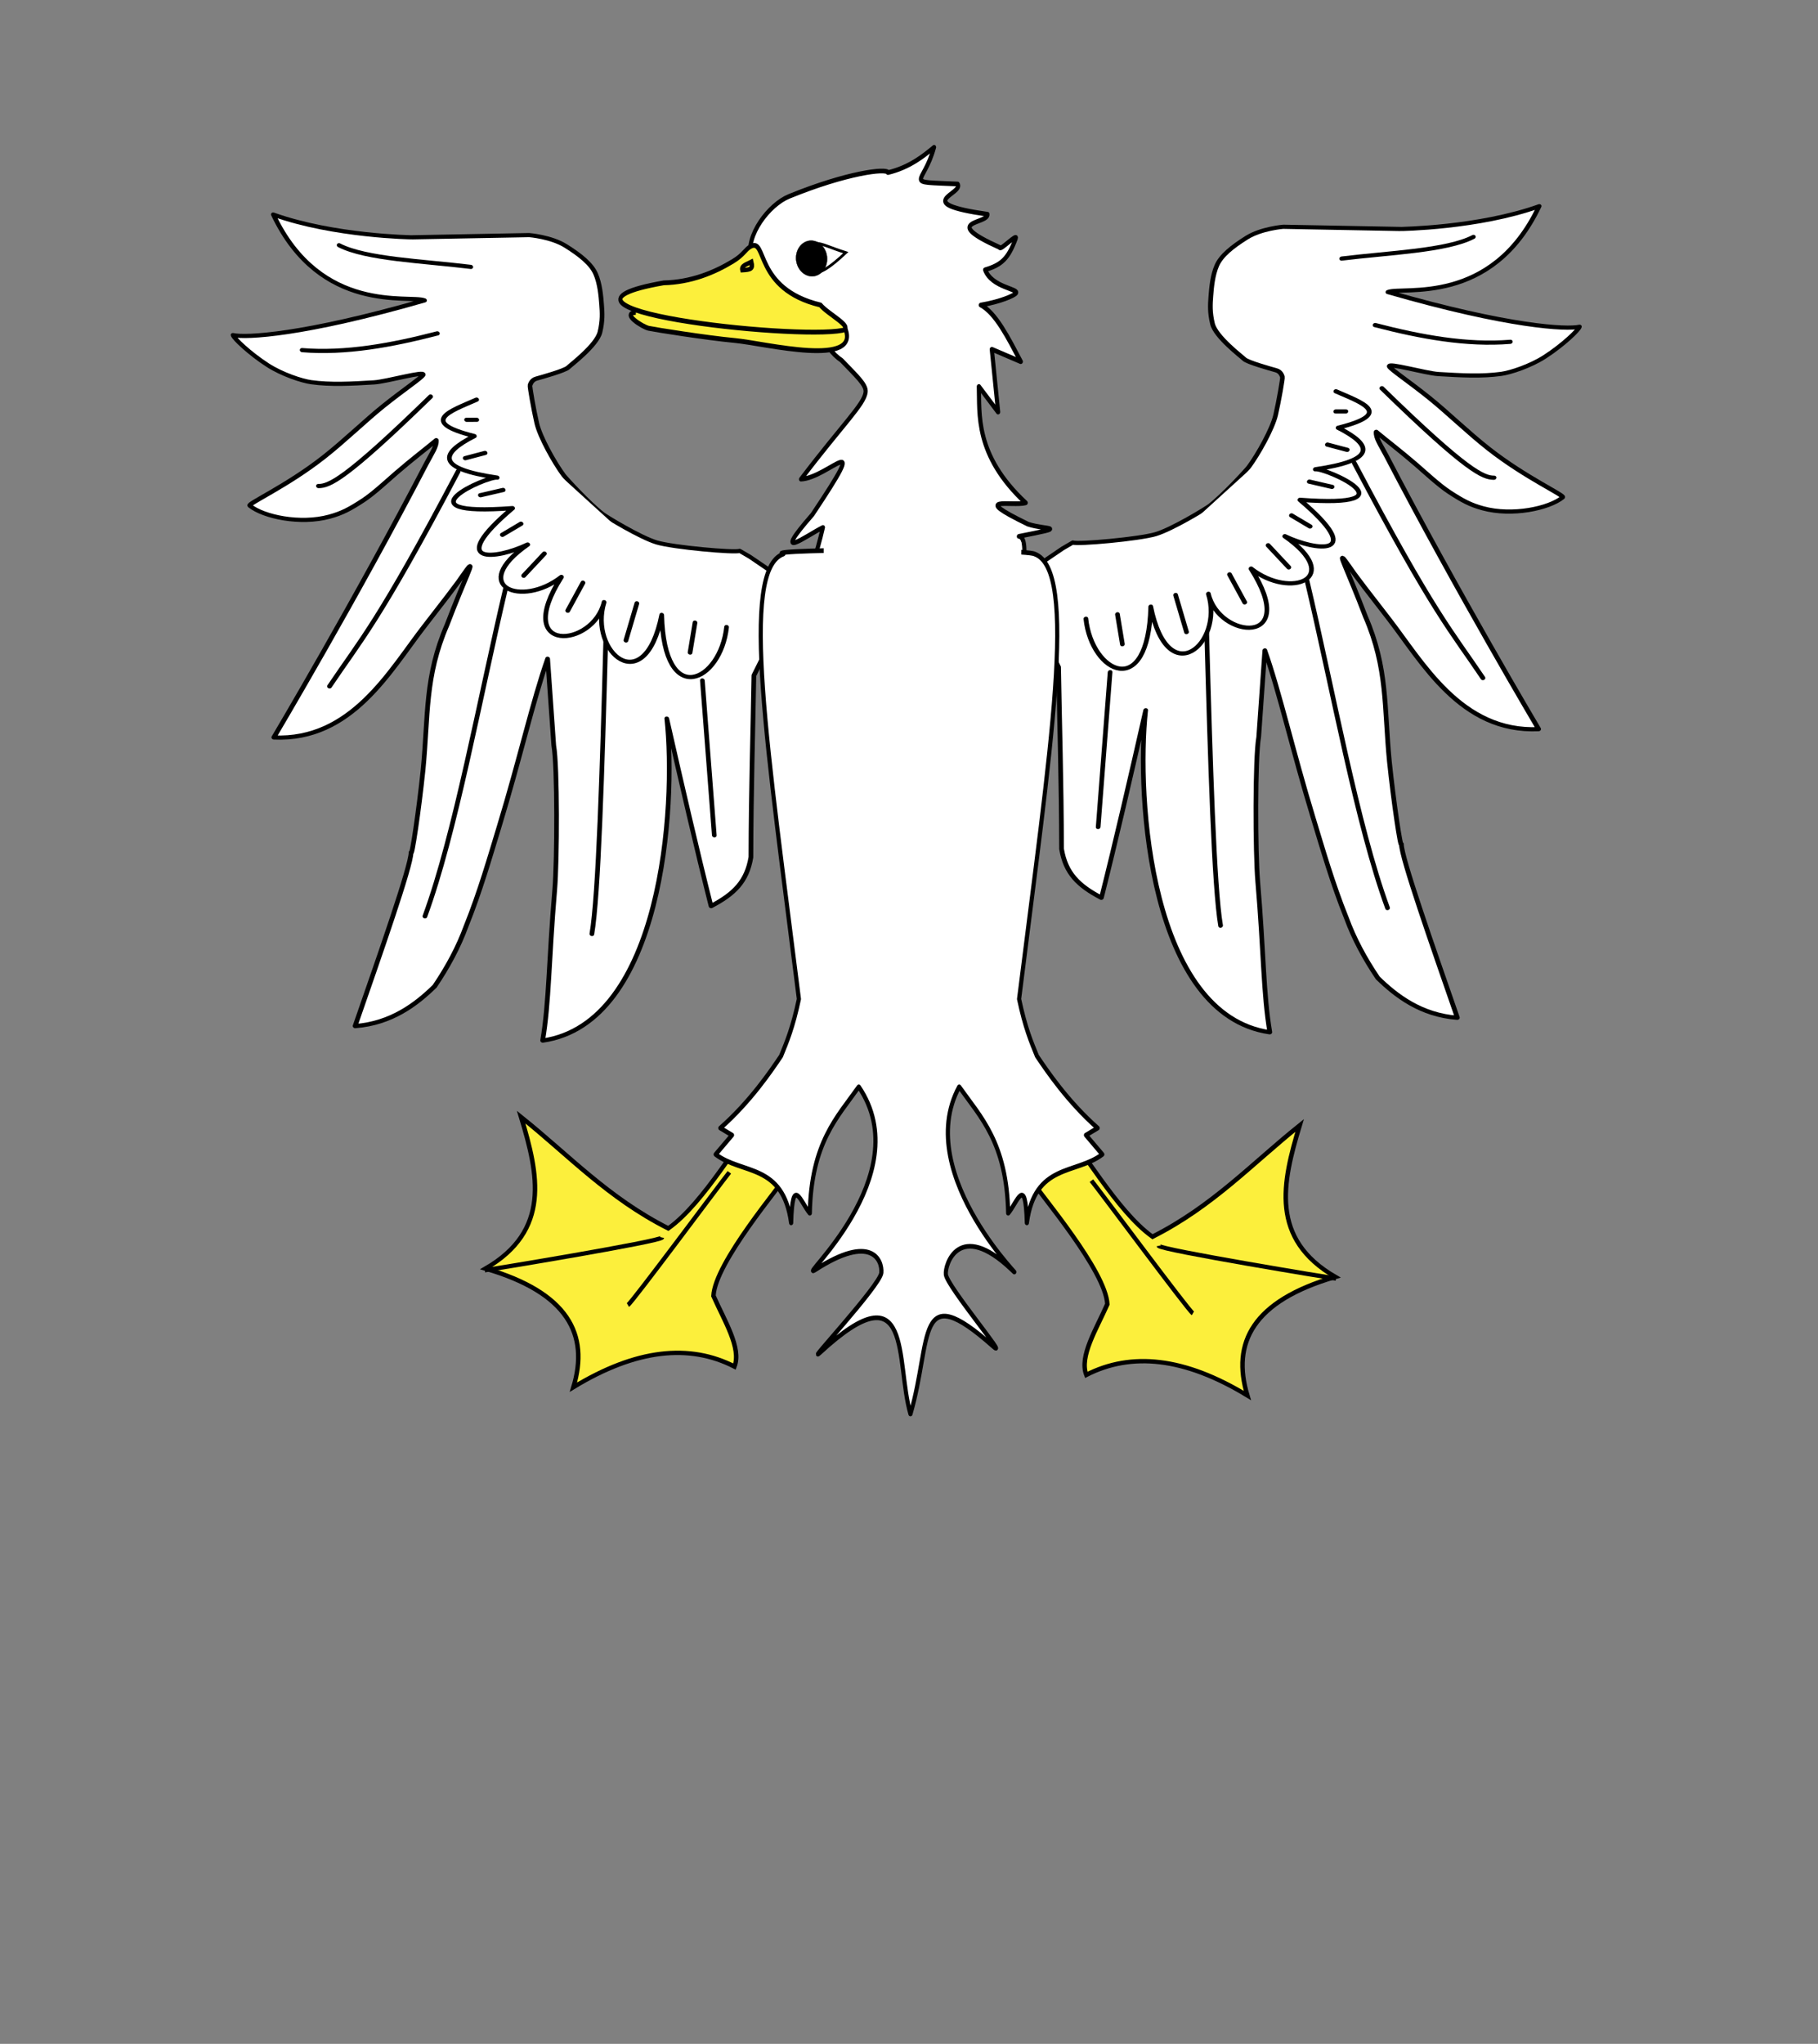 <?xml version="1.0" encoding="UTF-8" standalone="no"?>
<!-- Created with Inkscape (http://www.inkscape.org/) -->

<svg
   xmlns:dc="http://purl.org/dc/elements/1.1/"
   xmlns:cc="http://creativecommons.org/ns#"
   xmlns:rdf="http://www.w3.org/1999/02/22-rdf-syntax-ns#"
   xmlns:svg="http://www.w3.org/2000/svg"
   xmlns="http://www.w3.org/2000/svg"
   xmlns:sodipodi="http://sodipodi.sourceforge.net/DTD/sodipodi-0.dtd"
   xmlns:inkscape="http://www.inkscape.org/namespaces/inkscape"
   version="1.0"
   width="1236.071"
   height="1388.747"
   id="svg2"
   sodipodi:version="0.32"
   inkscape:version="0.48.2 r9819"
   sodipodi:docname="Canard_Eployé.svg"
   inkscape:output_extension="org.inkscape.output.svg.inkscape">
  <rect width="100%" height="100%" fill="#808080" stroke="none"/>
  <sodipodi:namedview
     inkscape:window-height="968"
     inkscape:window-width="1280"
     inkscape:pageshadow="2"
     inkscape:pageopacity="0.0"
     guidetolerance="10.0"
     gridtolerance="10.0"
     objecttolerance="10.0"
     borderopacity="1.0"
     bordercolor="#666666"
     pagecolor="#ffffff"
     id="base"
     showgrid="true"
     inkscape:zoom="0.5"
     inkscape:cx="573.60874"
     inkscape:cy="867.15793"
     inkscape:window-x="-4"
     inkscape:window-y="-4"
     inkscape:current-layer="g4306"
     inkscape:window-maximized="1" />
  <defs
     id="defs4" />
  <g
     id="g4160"
     transform="matrix(0.985,0.17,-0.17,0.985,165.673,-93.817)"
     style="stroke:#000000;stroke-opacity:1;stroke-width:3;stroke-miterlimit:4;stroke-dasharray:none" />
  <g
     id="g4306">
    <g
       style="stroke:#000000;stroke-opacity:1;stroke-width:1.04;stroke-miterlimit:4;stroke-dasharray:none"
       transform="matrix(-1.896,2.173,2.173,1.896,-495.004,1259.348)"
       id="g4208">
      <g
         id="g4210"
         transform="matrix(1.093,0.209,-0.222,1.16,-344.313,-162.056)"
         style="fill:#fcef3c;stroke:#000000;stroke-opacity:1;stroke-width:0.908;stroke-miterlimit:4;stroke-dasharray:none">
        <path
           sodipodi:nodetypes="ccccccccc"
           id="path4212"
           d="m 7.165,314.955 c 1.494,5.709 9.643,18.31 10.5,27.207 -12.021,7.34 -24.042,9.814 -36.063,14.176 12.315,2.773 23.925,6.251 23.876,21.389 13.23,-11.828 23.157,-11.273 31.088,-3.233 -0.287,-14.712 4.434,-24.416 13.43,-29.845 -2.637,-3.097 -9.431,-2.867 -15.171,-3.482 -5.89,-3.619 -12.765,-22.119 -15.128,-26.913 z"
           style="fill:#fcef3c;fill-opacity:1;fill-rule:evenodd;stroke:#000000;stroke-width:0.908;stroke-linecap:butt;stroke-linejoin:miter;stroke-miterlimit:4;stroke-opacity:1;stroke-dasharray:none"
           inkscape:connector-curvature="0" />
        <path
           sodipodi:nodetypes="cc"
           id="path4214"
           d="m 13.934,325.996 c 1.163,2.883 13.43,29.882 13.43,30.84"
           style="fill:#fcef3c;fill-opacity:0.75;fill-rule:evenodd;stroke:#000000;stroke-width:0.908;stroke-linecap:butt;stroke-linejoin:miter;stroke-opacity:1;stroke-miterlimit:4;stroke-dasharray:none"
           inkscape:connector-curvature="0" />
        <path
           sodipodi:nodetypes="cc"
           id="path4216"
           d="m 18.66,344.152 c 0.602,0.602 -12.678,33.315 -12.933,33.824"
           style="fill:#fcef3c;fill-opacity:0.75;fill-rule:evenodd;stroke:#000000;stroke-width:0.908;stroke-linecap:butt;stroke-linejoin:miter;stroke-opacity:1;stroke-miterlimit:4;stroke-dasharray:none"
           inkscape:connector-curvature="0" />
      </g>
    </g>
    <g
       style="stroke:#000000;stroke-opacity:1;stroke-width:1.04;stroke-miterlimit:4;stroke-dasharray:none"
       id="g2903"
       transform="matrix(1.896,2.173,-2.173,1.896,1732.971,1253.691)">
      <g
         style="fill:#fcef3c;stroke:#000000;stroke-opacity:1;stroke-width:0.908;stroke-miterlimit:4;stroke-dasharray:none"
         transform="matrix(1.093,0.209,-0.222,1.16,-344.313,-162.056)"
         id="g2007">
        <path
           inkscape:connector-curvature="0"
           style="fill:#fcef3c;fill-opacity:1;fill-rule:evenodd;stroke:#000000;stroke-width:0.908;stroke-linecap:butt;stroke-linejoin:miter;stroke-miterlimit:4;stroke-opacity:1;stroke-dasharray:none"
           d="m 7.165,314.955 c 1.494,5.709 9.643,18.31 10.5,27.207 -12.021,7.34 -24.042,9.814 -36.063,14.176 12.315,2.773 23.925,6.251 23.876,21.389 13.23,-11.828 23.157,-11.273 31.088,-3.233 -0.287,-14.712 4.434,-24.416 13.43,-29.845 -2.637,-3.097 -9.431,-2.867 -15.171,-3.482 -5.89,-3.619 -12.765,-22.119 -15.128,-26.913 z"
           id="path2238"
           sodipodi:nodetypes="ccccccccc" />
        <path
           inkscape:connector-curvature="0"
           style="fill:#fcef3c;fill-opacity:0.75;fill-rule:evenodd;stroke:#000000;stroke-width:0.908;stroke-linecap:butt;stroke-linejoin:miter;stroke-opacity:1;stroke-miterlimit:4;stroke-dasharray:none"
           d="m 13.934,325.996 c 1.163,2.883 13.43,29.882 13.43,30.84"
           id="path2240"
           sodipodi:nodetypes="cc" />
        <path
           inkscape:connector-curvature="0"
           style="fill:#fcef3c;fill-opacity:0.75;fill-rule:evenodd;stroke:#000000;stroke-width:0.908;stroke-linecap:butt;stroke-linejoin:miter;stroke-opacity:1;stroke-miterlimit:4;stroke-dasharray:none"
           d="m 18.66,344.152 c 0.602,0.602 -12.678,33.315 -12.933,33.824"
           id="path2242"
           sodipodi:nodetypes="cc" />
      </g>
    </g>
    <path
       transform="matrix(0.729,0.126,-0.142,0.823,-546.191,-709.946)"
       sodipodi:nodetypes="cccccccccccscscccccsccsccccc"
       id="path12939"
       style="stroke:#000000;stroke-opacity:1;stroke-width:3.816;stroke-miterlimit:4;stroke-dasharray:none;color:#000000;fill:#ffffff;fill-opacity:1;fill-rule:nonzero;stroke-linecap:butt;stroke-linejoin:round;stroke-dashoffset:0;marker:none;visibility:visible;display:inline;overflow:visible"
       d="m 1718.419,1108.58 c 20.778,39.27 77.264,93.01 71.012,95.868 70.355,2.174 93.69,-2.062 102.192,-2.233 1.028,0.349 28.582,-189.416 5.59,-187.224 44.934,-15.309 24.504,-8.733 6.34,-11.034 -58.6,-14.997 -16.824,-11.967 -5.4,-16.752 -54.109,-31.252 -55.593,-65.589 -60.615,-86.838 l 21.49,17.89 -15.567,-49.51 28.226,5.942 c -15.023,-17.251 -30.045,-35.446 -45.092,-39.882 17.603,-5.502 28.514,-12.134 29.878,-14.173 2.898,-4.33 -22.515,-1.063 -31.462,-14.697 14.133,-6.207 19.232,-12.115 22.81,-29.22 1.093,-5.224 -12.28,12.046 -12.827,9.373 -59.438,-13.475 -13.866,-17.003 -16.565,-24.982 -72.055,1.868 -24.03,-12.999 -31.774,-20.094 -51.081,5.64 -30.382,6.316 -27.054,-26.169 -7.771,8.061 -18.898,19.487 -37.714,26.651 -1.872,-3.521 -37.438,5.942 -85.916,32.816 -16.934,9.388 -33.432,37.409 -24.889,54.672 76.616,46.14 78.515,61.726 98.012,69.475 16.033,10.508 26.31,16.113 26.773,22.056 0.779,10.003 -15.393,28.504 -44.874,78.824 24.836,-4.828 56.384,-54.148 15.845,26.839 -31.05,45.1 -2.337,17.733 11.496,8.851 -1.443,21.704 -4.412,44.118 -15.289,70.212 z"
       inkscape:connector-curvature="0" />
    <g
       id="g2024"
       transform="matrix(2.399,0.508,-0.608,2.87,-395.429,1474.587)"
       style="stroke:#000000;stroke-opacity:1;stroke-width:1.119;stroke-miterlimit:4;stroke-dasharray:none;fill:#fcef3c">
      <path
         d="m 281.022,-486.092 c 7.465,8.492 -20.733,7.51 -28.89,8.298 -8.156,0.788 -22.421,1.381 -24.168,1.381 -1.748,0 -8.433,-2.072 -4.418,-2.985"
         style="color:#000000;fill:#fcef3c;fill-opacity:1;fill-rule:evenodd;stroke:#000000;stroke-width:1.119;stroke-linecap:butt;stroke-linejoin:round;stroke-miterlimit:4;stroke-opacity:1;stroke-dasharray:none;stroke-dashoffset:0;marker:none;visibility:visible;display:inline;overflow:visible"
         id="path34599"
         inkscape:connector-curvature="0"
         sodipodi:nodetypes="cssc" />
      <path
         d="m 250.858,-499.823 c -1.257,0.92 -1.37,2.183 -3.898,4.17 -4.445,3.493 -10.182,6.764 -17.56,8.222 -38.83,13.045 38.194,6.767 51.253,2.17 2.913,-1.314 -4.871,-2.929 -7.479,-4.678 -19.046,-0.422 -18.317,-12.859 -22.316,-9.884 z"
         style="color:#000000;fill:#fcef3c;fill-opacity:1;fill-rule:evenodd;stroke:#000000;stroke-width:1.119;stroke-linecap:butt;stroke-linejoin:round;stroke-miterlimit:4;stroke-opacity:1;stroke-dasharray:none;stroke-dashoffset:0;marker:none;visibility:visible;display:inline;overflow:visible"
         id="path34601"
         inkscape:connector-curvature="0"
         sodipodi:nodetypes="cscccc" />
    </g>
    <path
       style="stroke:#000000;stroke-opacity:1;stroke-width:3;stroke-miterlimit:4;stroke-dasharray:none;fill:none;stroke-linecap:butt;stroke-linejoin:miter"
       d="m 386.523,209.2 c -2.432,1.929 -6.463,3.509 -5.017,6.599 5.445,-1.313 7.055,-1.978 5.017,-6.599 z"
       id="path4154"
       inkscape:connector-curvature="0"
       sodipodi:nodetypes="ccc"
       transform="matrix(0.985,0.17,-0.17,0.985,165.673,-93.817)" />
    <g
       style="stroke:#000000;stroke-opacity:1;stroke-width:3.834;stroke-miterlimit:4;stroke-dasharray:none"
       transform="matrix(0.733,0,0,0.835,-1404.553,143.443)"
       id="g17906">
      <g
         style="stroke:#000000;stroke-opacity:1;stroke-width:3.834;stroke-miterlimit:4;stroke-dasharray:none"
         id="g17845">
        <g
           style="stroke:#000000;stroke-opacity:1;stroke-width:4.586;stroke-miterlimit:4;stroke-dasharray:none;fill:#ffffff"
           transform="matrix(0.943,-0.003,0.065,0.741,2131.501,4.572)"
           id="g4260">
          <path
             id="path4262"
             style="color:#000000;fill:#ffffff;fill-opacity:1;fill-rule:nonzero;stroke:#000000;stroke-width:4.586;stroke-linecap:butt;stroke-linejoin:round;stroke-miterlimit:4;stroke-opacity:1;stroke-dasharray:none;stroke-dashoffset:0;marker:none;visibility:visible;display:inline;overflow:visible"
             d="m 483.388,375.417 -9.596,-6.566 c -4.546,2.273 -65.155,-4.041 -81.065,-9.596 -15.91,-5.556 -47.565,-28.371 -50.76,-31.315 -12.821,-11.811 -33.619,-39.53 -35.633,-42.931 -8.016,-13.536 -20.28,-41.712 -22.389,-57.117 -2.118,-15.466 -4.268,-40.388 -3.763,-41.651 0.505,-1.263 1.893,-5.852 6.732,-7.298 5.444,-1.627 28.768,-8.677 32.029,-12.053 2.608,-2.701 29.85,-24.202 34.013,-38.732 3.566,-12.445 3.701,-21.188 3.701,-30.279 0,-9.091 -0.043,-22.945 -3.579,-33.804 -3.536,-10.859 -13.594,-20.535 -27.231,-30.636 -13.637,-10.102 -35.146,-12.079 -35.146,-12.079 l -115.453,1.959 C 175.131,23.341 98.609,21.873 40.645,-2.214 79.666,107.919 168.822,86.256 182.868,92.574 60.754,130.519 3.862,133.201 -8.051,129.95 c 0.186,3.318 14.913,20.25 31.758,33.101 13.626,10.395 32.508,17.471 41.479,18.922 18.812,3.043 39.512,1.888 61.851,0.459 12.498,-0.8 52.024,-13.023 48.761,-8.035 -2.561,3.913 -20.119,16.123 -41.605,34.193 -18.878,15.876 -40.752,38.007 -62.329,55.753 -38.591,31.738 -78.63,50.822 -76.377,52.99 12.738,12.261 48.17,20.977 77.59,12.312 12.629,-3.72 20.489,-8.185 34.288,-17.721 10.663,-7.369 25.496,-21.716 34.292,-29.653 16.691,-15.063 32.371,-27.527 42.224,-36.153 -0.031,6.776 -5.249,14.041 -11.617,25.759 C 92.459,420.874 1.545,571.892 1.545,571.892 77.959,576.105 121.129,498.401 157.879,450.504 c 46.774,-60.962 36.091,-48.204 46.202,-61.955 10.11,-13.751 -2.416,8.679 -23.739,60.609 -25.83,56.351 -25.167,99.525 -34.454,158.859 -7.16,44.28 -17.797,96.784 -18.074,90.648 -0.998,14.782 -37.669,110.178 -68.185,190.414 36.057,-2.906 61.934,-23.851 81.317,-43.437 14.395,-21.321 26.345,-42.994 35.355,-65.66 16.42,-38.237 28.311,-74.843 40.279,-109.808 25.075,-73.251 42.577,-137.907 60.231,-183.642 l -0.561,95.102 c 2.128,22.72 -5.342,126.746 -9.97,158.585 -11.253,77.415 -13.971,123.371 -23.309,165.527 118.672,-18.463 149.21,-255.509 146.472,-353.048 9.765,72.952 19.53,143.8 29.294,206.071 23.716,-13.238 37.113,-26.858 42.931,-53.538 5.219,-73.776 11.448,-137.212 16.668,-199.505 l 48.992,-94.954 -43.942,-35.355 z"
             inkscape:connector-curvature="0" />
          <g
             style="fill:#ffffff;fill-opacity:1;stroke:#000000;stroke-width:4.586;stroke-linecap:round;stroke-linejoin:round;stroke-miterlimit:4;stroke-opacity:1;stroke-dasharray:none"
             id="g4264"
             transform="matrix(-1,0,0,1,964.52,139.385)">
            <path
               d="m -190.714,7.362 c 42.535,4.069 87.967,-4.897 134.286,-17.857"
               transform="matrix(-1,0,0,1,715.071,0)"
               style="color:#000000;fill:#ffffff;fill-opacity:1;fill-rule:nonzero;stroke:#000000;stroke-width:4.586;stroke-linecap:round;stroke-linejoin:round;stroke-miterlimit:4;stroke-opacity:1;stroke-dasharray:none;stroke-dashoffset:0;marker:none;visibility:visible;display:inline;overflow:visible"
               id="path4266"
               inkscape:connector-curvature="0" />
            <path
               d="M -67.857,58.791 C -158.716,150.451 -174.578,156.649 -185,156.648"
               transform="matrix(-1,0,0,1,715.071,0)"
               style="color:#000000;fill:#ffffff;fill-opacity:1;fill-rule:nonzero;stroke:#000000;stroke-width:4.586;stroke-linecap:round;stroke-linejoin:round;stroke-miterlimit:4;stroke-opacity:1;stroke-dasharray:none;stroke-dashoffset:0;marker:none;visibility:visible;display:inline;overflow:visible"
               id="path4268"
               inkscape:connector-curvature="0" />
            <path
               d="m -189.286,376.648 c 34.315,-51.105 52.845,-69.622 142.857,-235.714"
               transform="matrix(-1,0,0,1,715.071,0)"
               style="color:#000000;fill:#ffffff;fill-opacity:1;fill-rule:nonzero;stroke:#000000;stroke-width:4.586;stroke-linecap:round;stroke-linejoin:round;stroke-miterlimit:4;stroke-opacity:1;stroke-dasharray:none;stroke-dashoffset:0;marker:none;visibility:visible;display:inline;overflow:visible"
               id="path4270"
               inkscape:connector-curvature="0" />
            <path
               d="M -112.857,629.505 C -76.541,538.331 -43.197,392.659 -8.571,269.362"
               transform="matrix(-1,0,0,1,715.071,0)"
               style="color:#000000;fill:#ffffff;fill-opacity:1;fill-rule:nonzero;stroke:#000000;stroke-width:4.586;stroke-linecap:round;stroke-linejoin:round;stroke-miterlimit:4;stroke-opacity:1;stroke-dasharray:none;stroke-dashoffset:0;marker:none;visibility:visible;display:inline;overflow:visible"
               id="path4272"
               inkscape:connector-curvature="0" />
            <path
               d="M 50,649.505 C 59.353,607.608 72.672,468.595 85.714,328.934"
               transform="matrix(-1,0,0,1,715.071,0)"
               style="color:#000000;fill:#ffffff;fill-opacity:1;fill-rule:nonzero;stroke:#000000;stroke-width:4.586;stroke-linecap:round;stroke-linejoin:round;stroke-miterlimit:4;stroke-opacity:1;stroke-dasharray:none;stroke-dashoffset:0;marker:none;visibility:visible;display:inline;overflow:visible"
               id="path4274"
               inkscape:connector-curvature="0" />
            <path
               d="m 177.857,541.648 0,-170"
               transform="matrix(-1,0,0,1,715.071,0)"
               style="color:#000000;fill:#ffffff;fill-opacity:1;fill-rule:nonzero;stroke:#000000;stroke-width:4.586;stroke-linecap:round;stroke-linejoin:round;stroke-miterlimit:4;stroke-opacity:1;stroke-dasharray:none;stroke-dashoffset:0;marker:none;visibility:visible;display:inline;overflow:visible"
               id="path4276"
               inkscape:connector-curvature="0" />
            <path
               d="m -22.857,62.362 c -25.875,12.233 -60.038,24.089 -5,40 -36.04,19.485 -39.687,35.731 19.286,45.714 -9.7,-1.951 -103.239,42.778 12.857,33.571 -71.133,62.825 -19.981,56.456 12.143,40 -62.088,45.63 -11.023,69.863 30.714,35.714 -54.791,85.447 26.069,77.726 40,27.857 -18.899,54.369 32.281,108.496 55.714,14.286 -4.875,103.728 52.873,73.587 62.857,13.571"
               transform="matrix(-1,0,0,1,715.071,0)"
               style="color:#000000;fill:#ffffff;stroke:#000000;stroke-width:4.586;stroke-linecap:round;stroke-linejoin:round;stroke-miterlimit:4;stroke-opacity:1;stroke-dasharray:none;stroke-dashoffset:0;marker:none;visibility:visible;display:inline;overflow:visible"
               id="path4278"
               inkscape:connector-curvature="0" />
            <path
               d="m -24.286,84.505 -10,0"
               transform="matrix(-1,0,0,1,715.071,0)"
               style="color:#000000;fill:#ffffff;fill-opacity:1;fill-rule:nonzero;stroke:#000000;stroke-width:4.586;stroke-linecap:round;stroke-linejoin:round;stroke-miterlimit:4;stroke-opacity:1;stroke-dasharray:none;stroke-dashoffset:0;marker:none;visibility:visible;display:inline;overflow:visible"
               id="path4280"
               inkscape:connector-curvature="0" />
            <path
               d="m -18.571,120.934 -20,5.714"
               transform="matrix(-1,0,0,1,715.071,0)"
               style="color:#000000;fill:#ffffff;fill-opacity:1;fill-rule:nonzero;stroke:#000000;stroke-width:4.586;stroke-linecap:round;stroke-linejoin:round;stroke-miterlimit:4;stroke-opacity:1;stroke-dasharray:none;stroke-dashoffset:0;marker:none;visibility:visible;display:inline;overflow:visible"
               id="path4282"
               inkscape:connector-curvature="0" />
            <path
               d="m -3.571,161.648 -22.857,5.714"
               transform="matrix(-1,0,0,1,715.071,0)"
               style="color:#000000;fill:#ffffff;fill-opacity:1;fill-rule:nonzero;stroke:#000000;stroke-width:4.586;stroke-linecap:round;stroke-linejoin:round;stroke-miterlimit:4;stroke-opacity:1;stroke-dasharray:none;stroke-dashoffset:0;marker:none;visibility:visible;display:inline;overflow:visible"
               id="path4284"
               inkscape:connector-curvature="0" />
            <path
               d="M 11.429,198.791 -7.857,210.934"
               transform="matrix(-1,0,0,1,715.071,0)"
               style="color:#000000;fill:#ffffff;fill-opacity:1;fill-rule:nonzero;stroke:#000000;stroke-width:4.586;stroke-linecap:round;stroke-linejoin:round;stroke-miterlimit:4;stroke-opacity:1;stroke-dasharray:none;stroke-dashoffset:0;marker:none;visibility:visible;display:inline;overflow:visible"
               id="path4286"
               inkscape:connector-curvature="0" />
            <path
               d="M 32.143,231.648 10,255.934"
               transform="matrix(-1,0,0,1,715.071,0)"
               style="color:#000000;fill:#ffffff;fill-opacity:1;fill-rule:nonzero;stroke:#000000;stroke-width:4.586;stroke-linecap:round;stroke-linejoin:round;stroke-miterlimit:4;stroke-opacity:1;stroke-dasharray:none;stroke-dashoffset:0;marker:none;visibility:visible;display:inline;overflow:visible"
               id="path4288"
               inkscape:connector-curvature="0" />
            <path
               d="M 67.857,263.791 50.714,294.505"
               transform="matrix(-1,0,0,1,715.071,0)"
               style="color:#000000;fill:#ffffff;fill-opacity:1;fill-rule:nonzero;stroke:#000000;stroke-width:4.586;stroke-linecap:round;stroke-linejoin:round;stroke-miterlimit:4;stroke-opacity:1;stroke-dasharray:none;stroke-dashoffset:0;marker:none;visibility:visible;display:inline;overflow:visible"
               id="path4290"
               inkscape:connector-curvature="0" />
            <path
               d="m 119.286,286.648 -13.571,40.714"
               transform="matrix(-1,0,0,1,715.071,0)"
               style="color:#000000;fill:#ffffff;fill-opacity:1;fill-rule:nonzero;stroke:#000000;stroke-width:4.586;stroke-linecap:round;stroke-linejoin:round;stroke-miterlimit:4;stroke-opacity:1;stroke-dasharray:none;stroke-dashoffset:0;marker:none;visibility:visible;display:inline;overflow:visible"
               id="path4292"
               inkscape:connector-curvature="0" />
            <path
               d="m 175,308.076 -7.143,32.857"
               transform="matrix(-1,0,0,1,715.071,0)"
               style="color:#000000;fill:#ffffff;fill-opacity:1;fill-rule:nonzero;stroke:#000000;stroke-width:4.586;stroke-linecap:round;stroke-linejoin:round;stroke-miterlimit:4;stroke-opacity:1;stroke-dasharray:none;stroke-dashoffset:0;marker:none;visibility:visible;display:inline;overflow:visible"
               id="path4294"
               inkscape:connector-curvature="0" />
            <path
               d="M -18.571,-83.352 C -64.781,-89.951 -121.158,-92.314 -146.429,-107.638"
               transform="matrix(-1,0,0,1,715.071,0)"
               style="color:#000000;fill:#ffffff;fill-opacity:1;fill-rule:nonzero;stroke:#000000;stroke-width:4.586;stroke-linecap:round;stroke-linejoin:round;stroke-miterlimit:4;stroke-opacity:1;stroke-dasharray:none;stroke-dashoffset:0;marker:none;visibility:visible;display:inline;overflow:visible"
               id="path4296"
               inkscape:connector-curvature="0" />
          </g>
        </g>
        <g
           style="stroke:#000000;stroke-opacity:1;stroke-width:4.586;stroke-miterlimit:4;stroke-dasharray:none;fill:#ffffff"
           id="g11906"
           transform="matrix(-0.943,-0.003,-0.065,0.741,3382.019,-2.202)">
          <path
             inkscape:connector-curvature="0"
             d="m 483.388,375.417 -9.596,-6.566 c -4.546,2.273 -65.155,-4.041 -81.065,-9.596 -15.91,-5.556 -47.565,-28.371 -50.76,-31.315 -12.821,-11.811 -33.619,-39.53 -35.633,-42.931 -8.016,-13.536 -20.28,-41.712 -22.389,-57.117 -2.118,-15.466 -4.268,-40.388 -3.763,-41.651 0.505,-1.263 1.893,-5.852 6.732,-7.298 5.444,-1.627 28.768,-8.677 32.029,-12.053 2.608,-2.701 29.85,-24.202 34.013,-38.732 3.566,-12.445 3.701,-21.188 3.701,-30.279 0,-9.091 -0.043,-22.945 -3.579,-33.804 -3.536,-10.859 -13.594,-20.535 -27.231,-30.636 -13.637,-10.102 -35.146,-12.079 -35.146,-12.079 l -115.453,1.959 C 175.131,23.341 98.609,21.873 40.645,-2.214 79.666,107.919 168.822,86.256 182.868,92.574 60.754,130.519 3.862,133.201 -8.051,129.95 c 0.186,3.318 14.913,20.25 31.758,33.101 13.626,10.395 32.508,17.471 41.479,18.922 18.812,3.043 39.512,1.888 61.851,0.459 12.498,-0.8 52.024,-13.023 48.761,-8.035 -2.561,3.913 -20.119,16.123 -41.605,34.193 -18.878,15.876 -40.752,38.007 -62.329,55.753 -38.591,31.738 -78.63,50.822 -76.377,52.99 12.738,12.261 48.17,20.977 77.59,12.312 12.629,-3.72 20.489,-8.185 34.288,-17.721 10.663,-7.369 25.496,-21.716 34.292,-29.653 16.691,-15.063 32.371,-27.527 42.224,-36.153 -0.031,6.776 -5.249,14.041 -11.617,25.759 C 92.459,420.874 1.545,571.892 1.545,571.892 77.959,576.105 121.129,498.401 157.879,450.504 c 46.774,-60.962 36.091,-48.204 46.202,-61.955 10.11,-13.751 -2.416,8.679 -23.739,60.609 -25.83,56.351 -25.167,99.525 -34.454,158.859 -7.16,44.28 -17.797,96.784 -18.074,90.648 -0.998,14.782 -37.669,110.178 -68.185,190.414 36.057,-2.906 61.934,-23.851 81.317,-43.437 14.395,-21.321 26.345,-42.994 35.355,-65.66 16.42,-38.237 28.311,-74.843 40.279,-109.808 25.075,-73.251 42.577,-137.907 60.231,-183.642 l -0.561,95.102 c 2.128,22.72 -5.342,126.746 -9.97,158.585 -11.253,77.415 -13.971,123.371 -23.309,165.527 118.672,-18.463 149.21,-255.509 146.472,-353.048 9.765,72.952 19.53,143.8 29.294,206.071 23.716,-13.238 37.113,-26.858 42.931,-53.538 5.219,-73.776 11.448,-137.212 16.668,-199.505 l 48.992,-94.954 -43.942,-35.355 z"
             style="color:#000000;fill:#ffffff;fill-opacity:1;fill-rule:nonzero;stroke:#000000;stroke-width:4.586;stroke-linecap:butt;stroke-linejoin:round;stroke-miterlimit:4;stroke-opacity:1;stroke-dasharray:none;stroke-dashoffset:0;marker:none;visibility:visible;display:inline;overflow:visible"
             id="path11908" />
          <g
             transform="matrix(-1,0,0,1,964.52,139.385)"
             id="g11910"
             style="fill:#ffffff;fill-opacity:1;stroke:#000000;stroke-width:4.586;stroke-linecap:round;stroke-linejoin:round;stroke-miterlimit:4;stroke-opacity:1;stroke-dasharray:none">
            <path
               inkscape:connector-curvature="0"
               id="path11912"
               style="color:#000000;fill:#ffffff;fill-opacity:1;fill-rule:nonzero;stroke:#000000;stroke-width:4.586;stroke-linecap:round;stroke-linejoin:round;stroke-miterlimit:4;stroke-opacity:1;stroke-dasharray:none;stroke-dashoffset:0;marker:none;visibility:visible;display:inline;overflow:visible"
               transform="matrix(-1,0,0,1,715.071,0)"
               d="m -190.714,7.362 c 42.535,4.069 87.967,-4.897 134.286,-17.857" />
            <path
               inkscape:connector-curvature="0"
               id="path11914"
               style="color:#000000;fill:#ffffff;fill-opacity:1;fill-rule:nonzero;stroke:#000000;stroke-width:4.586;stroke-linecap:round;stroke-linejoin:round;stroke-miterlimit:4;stroke-opacity:1;stroke-dasharray:none;stroke-dashoffset:0;marker:none;visibility:visible;display:inline;overflow:visible"
               transform="matrix(-1,0,0,1,715.071,0)"
               d="M -67.857,58.791 C -158.716,150.451 -174.578,156.649 -185,156.648" />
            <path
               inkscape:connector-curvature="0"
               id="path11916"
               style="color:#000000;fill:#ffffff;fill-opacity:1;fill-rule:nonzero;stroke:#000000;stroke-width:4.586;stroke-linecap:round;stroke-linejoin:round;stroke-miterlimit:4;stroke-opacity:1;stroke-dasharray:none;stroke-dashoffset:0;marker:none;visibility:visible;display:inline;overflow:visible"
               transform="matrix(-1,0,0,1,715.071,0)"
               d="m -189.286,376.648 c 34.315,-51.105 52.845,-69.622 142.857,-235.714" />
            <path
               inkscape:connector-curvature="0"
               id="path11918"
               style="color:#000000;fill:#ffffff;fill-opacity:1;fill-rule:nonzero;stroke:#000000;stroke-width:4.586;stroke-linecap:round;stroke-linejoin:round;stroke-miterlimit:4;stroke-opacity:1;stroke-dasharray:none;stroke-dashoffset:0;marker:none;visibility:visible;display:inline;overflow:visible"
               transform="matrix(-1,0,0,1,715.071,0)"
               d="M -112.857,629.505 C -76.541,538.331 -43.197,392.659 -8.571,269.362" />
            <path
               inkscape:connector-curvature="0"
               id="path11920"
               style="color:#000000;fill:#ffffff;fill-opacity:1;fill-rule:nonzero;stroke:#000000;stroke-width:4.586;stroke-linecap:round;stroke-linejoin:round;stroke-miterlimit:4;stroke-opacity:1;stroke-dasharray:none;stroke-dashoffset:0;marker:none;visibility:visible;display:inline;overflow:visible"
               transform="matrix(-1,0,0,1,715.071,0)"
               d="M 50,649.505 C 59.353,607.608 72.672,468.595 85.714,328.934" />
            <path
               inkscape:connector-curvature="0"
               id="path11922"
               style="color:#000000;fill:#ffffff;fill-opacity:1;fill-rule:nonzero;stroke:#000000;stroke-width:4.586;stroke-linecap:round;stroke-linejoin:round;stroke-miterlimit:4;stroke-opacity:1;stroke-dasharray:none;stroke-dashoffset:0;marker:none;visibility:visible;display:inline;overflow:visible"
               transform="matrix(-1,0,0,1,715.071,0)"
               d="m 177.857,541.648 0,-170" />
            <path
               inkscape:connector-curvature="0"
               id="path11926"
               style="color:#000000;fill:#ffffff;stroke:#000000;stroke-width:4.586;stroke-linecap:round;stroke-linejoin:round;stroke-miterlimit:4;stroke-opacity:1;stroke-dasharray:none;stroke-dashoffset:0;marker:none;visibility:visible;display:inline;overflow:visible"
               transform="matrix(-1,0,0,1,715.071,0)"
               d="m -22.857,62.362 c -25.875,12.233 -60.038,24.089 -5,40 -36.04,19.485 -39.687,35.731 19.286,45.714 -9.7,-1.951 -103.239,42.778 12.857,33.571 -71.133,62.825 -19.981,56.456 12.143,40 -62.088,45.63 -11.023,69.863 30.714,35.714 -54.791,85.447 26.069,77.726 40,27.857 -18.899,54.369 32.281,108.496 55.714,14.286 -4.875,103.728 52.873,73.587 62.857,13.571" />
            <path
               inkscape:connector-curvature="0"
               id="path11928"
               style="color:#000000;fill:#ffffff;fill-opacity:1;fill-rule:nonzero;stroke:#000000;stroke-width:4.586;stroke-linecap:round;stroke-linejoin:round;stroke-miterlimit:4;stroke-opacity:1;stroke-dasharray:none;stroke-dashoffset:0;marker:none;visibility:visible;display:inline;overflow:visible"
               transform="matrix(-1,0,0,1,715.071,0)"
               d="m -24.286,84.505 -10,0" />
            <path
               inkscape:connector-curvature="0"
               id="path11930"
               style="color:#000000;fill:#ffffff;fill-opacity:1;fill-rule:nonzero;stroke:#000000;stroke-width:4.586;stroke-linecap:round;stroke-linejoin:round;stroke-miterlimit:4;stroke-opacity:1;stroke-dasharray:none;stroke-dashoffset:0;marker:none;visibility:visible;display:inline;overflow:visible"
               transform="matrix(-1,0,0,1,715.071,0)"
               d="m -18.571,120.934 -20,5.714" />
            <path
               inkscape:connector-curvature="0"
               id="path11932"
               style="color:#000000;fill:#ffffff;fill-opacity:1;fill-rule:nonzero;stroke:#000000;stroke-width:4.586;stroke-linecap:round;stroke-linejoin:round;stroke-miterlimit:4;stroke-opacity:1;stroke-dasharray:none;stroke-dashoffset:0;marker:none;visibility:visible;display:inline;overflow:visible"
               transform="matrix(-1,0,0,1,715.071,0)"
               d="m -3.571,161.648 -22.857,5.714" />
            <path
               inkscape:connector-curvature="0"
               id="path11934"
               style="color:#000000;fill:#ffffff;fill-opacity:1;fill-rule:nonzero;stroke:#000000;stroke-width:4.586;stroke-linecap:round;stroke-linejoin:round;stroke-miterlimit:4;stroke-opacity:1;stroke-dasharray:none;stroke-dashoffset:0;marker:none;visibility:visible;display:inline;overflow:visible"
               transform="matrix(-1,0,0,1,715.071,0)"
               d="M 11.429,198.791 -7.857,210.934" />
            <path
               inkscape:connector-curvature="0"
               id="path11936"
               style="color:#000000;fill:#ffffff;fill-opacity:1;fill-rule:nonzero;stroke:#000000;stroke-width:4.586;stroke-linecap:round;stroke-linejoin:round;stroke-miterlimit:4;stroke-opacity:1;stroke-dasharray:none;stroke-dashoffset:0;marker:none;visibility:visible;display:inline;overflow:visible"
               transform="matrix(-1,0,0,1,715.071,0)"
               d="M 32.143,231.648 10,255.934" />
            <path
               inkscape:connector-curvature="0"
               id="path11938"
               style="color:#000000;fill:#ffffff;fill-opacity:1;fill-rule:nonzero;stroke:#000000;stroke-width:4.586;stroke-linecap:round;stroke-linejoin:round;stroke-miterlimit:4;stroke-opacity:1;stroke-dasharray:none;stroke-dashoffset:0;marker:none;visibility:visible;display:inline;overflow:visible"
               transform="matrix(-1,0,0,1,715.071,0)"
               d="M 67.857,263.791 50.714,294.505" />
            <path
               inkscape:connector-curvature="0"
               id="path11940"
               style="color:#000000;fill:#ffffff;fill-opacity:1;fill-rule:nonzero;stroke:#000000;stroke-width:4.586;stroke-linecap:round;stroke-linejoin:round;stroke-miterlimit:4;stroke-opacity:1;stroke-dasharray:none;stroke-dashoffset:0;marker:none;visibility:visible;display:inline;overflow:visible"
               transform="matrix(-1,0,0,1,715.071,0)"
               d="m 119.286,286.648 -13.571,40.714" />
            <path
               inkscape:connector-curvature="0"
               id="path11942"
               style="color:#000000;fill:#ffffff;fill-opacity:1;fill-rule:nonzero;stroke:#000000;stroke-width:4.586;stroke-linecap:round;stroke-linejoin:round;stroke-miterlimit:4;stroke-opacity:1;stroke-dasharray:none;stroke-dashoffset:0;marker:none;visibility:visible;display:inline;overflow:visible"
               transform="matrix(-1,0,0,1,715.071,0)"
               d="m 175,308.076 -7.143,32.857" />
            <path
               inkscape:connector-curvature="0"
               id="path11944"
               style="color:#000000;fill:#ffffff;fill-opacity:1;fill-rule:nonzero;stroke:#000000;stroke-width:4.586;stroke-linecap:round;stroke-linejoin:round;stroke-miterlimit:4;stroke-opacity:1;stroke-dasharray:none;stroke-dashoffset:0;marker:none;visibility:visible;display:inline;overflow:visible"
               transform="matrix(-1,0,0,1,715.071,0)"
               d="M -18.571,-83.352 C -64.781,-89.951 -121.158,-92.314 -146.429,-107.638" />
          </g>
        </g>
        <g
           style="stroke:#000000;stroke-opacity:1;stroke-width:3.816;stroke-miterlimit:4;stroke-dasharray:none;fill:#ffffff"
           transform="matrix(1.01,0,0,1,2099.635,180.023)"
           id="g17825">
          <g
             id="g12917"
             style="display:inline;stroke:#000000;stroke-opacity:1;stroke-width:3.816;stroke-miterlimit:4;stroke-dasharray:none;fill:#ffffff"
             transform="matrix(-0.881,-0.473,-0.473,0.881,1182.31,65.93)" />
          <g
             transform="matrix(0.881,-0.473,0.473,0.881,131.92,62.125)"
             style="display:inline;stroke:#000000;stroke-opacity:1;stroke-width:3.816;stroke-miterlimit:4;stroke-dasharray:none;fill:#ffffff"
             id="g12923" />
          <g
             style="stroke:#000000;stroke-width:3.816;stroke-miterlimit:4;stroke-opacity:1;stroke-dasharray:none;fill:#ffffff"
             transform="translate(-1271.257,-910.828)"
             id="g12931">
            <path
               inkscape:connector-curvature="0"
               id="path12933"
               style="color:#000000;fill:#ffffff;fill-opacity:1;fill-rule:nonzero;stroke:#000000;stroke-width:3.816;stroke-linecap:butt;stroke-linejoin:round;stroke-miterlimit:4;stroke-opacity:1;stroke-dasharray:none;stroke-dashoffset:0;marker:none;visibility:visible;display:inline;overflow:visible"
               d="m 1809.021,1009.838 c -40.377,12.931 -14.291,159.721 14.286,362.143 -5.476,22.956 -10.952,34.612 -16.429,46.429 -9.372,12.325 -28.109,36.94 -55.714,58.571 l 10.714,5.714 -15,15.714 c 24.225,16.424 61.944,7.212 69.286,55.714 1.239,-39.734 8.692,-16.805 17.143,-7.857 1.362,-57.5 25.381,-78.219 45,-102.857 55.423,72.289 -58.925,159.736 -39.893,148.81 51.739,-29.705 61.614,-7.643 60.582,2.568 -1.037,10.254 -71.29,77.086 -56.104,64.687 85.573,-69.87 68.898,7.325 82.873,50.168 20.053,-61.104 4.223,-111.505 75.907,-55.089 15.589,12.269 -42.083,-48.582 -43.397,-58.419 -1.036,-7.758 11.851,-44.953 60.287,-4.159 20.82,17.535 -92.434,-76.002 -48.041,-148.566 19.619,24.638 43.638,45.357 45,102.857 8.451,-8.947 15.904,-31.877 17.143,7.857 7.342,-48.503 45.06,-39.29 69.286,-55.714 l -15,-15.714 10.714,-5.714 c -27.605,-21.631 -46.342,-46.247 -55.714,-58.571 -5.476,-11.817 -10.953,-23.473 -16.429,-46.429 28.576,-202.422 54.663,-349.212 14.286,-362.143 -8.842,-4.732 -254.822,-4.259 -230.786,0 z"
               sodipodi:nodetypes="cccccccccssscssscccccccccc" />
            <g
               style="stroke:#000000;stroke-width:3.816;stroke-miterlimit:4;stroke-opacity:1;stroke-dasharray:none;fill:#ffffff"
               id="g12935"
               transform="translate(0,-93.771)" />
          </g>
          <g
             style="stroke:#000000;stroke-opacity:1;stroke-width:3.816;stroke-miterlimit:4;stroke-dasharray:none;fill:#ffffff"
             id="g12949"
             transform="matrix(-0.881,-0.473,-0.473,0.881,1187.953,68.832)" />
        </g>
      </g>
    </g>
    <rect
       y="368.392"
       x="560.029"
       height="9.192"
       width="134.35"
       id="rect4218"
       style="fill:#ffffff;stroke:none;stroke-opacity:1;stroke-width:3;stroke-miterlimit:4;stroke-dasharray:none" />
    <g
       transform="matrix(0.07,0.114,-0.098,0.082,617.951,152.241)"
       id="g3053">
      <g
         id="g3081"
         transform="matrix(1.194,-0.035,-0.035,1.218,65.552,-83.964)">
        <path
           style="fill:#ffffff;stroke:#000000;stroke-width:11.647px;stroke-linecap:butt;stroke-linejoin:miter;stroke-opacity:1"
           d="M -228.232,561.022 C -263.943,443.082 -240.466,460.275 -124,368.747 c 17.088,203.212 -27.857,166.654 -104.232,192.275 z"
           id="path3049"
           inkscape:connector-curvature="0"
           sodipodi:nodetypes="ccc" />
        <path
           sodipodi:type="arc"
           style="fill:#000000;fill-opacity:1;stroke:#000000;stroke-width:1.5;stroke-miterlimit:4;stroke-opacity:1;stroke-dasharray:none"
           id="path3051"
           sodipodi:cx="-185"
           sodipodi:cy="522.74695"
           sodipodi:rx="89"
           sodipodi:ry="86"
           d="m -96,522.747 c 0,47.496 -39.847,86 -89,86 -49.153,0 -89,-38.504 -89,-86 0,-47.496 39.847,-86 89,-86 49.153,0 89,38.504 89,86 z"
           transform="matrix(0.83,0.013,0.013,0.821,-48.423,82.066)" />
      </g>
    </g>
  </g>
</svg>
